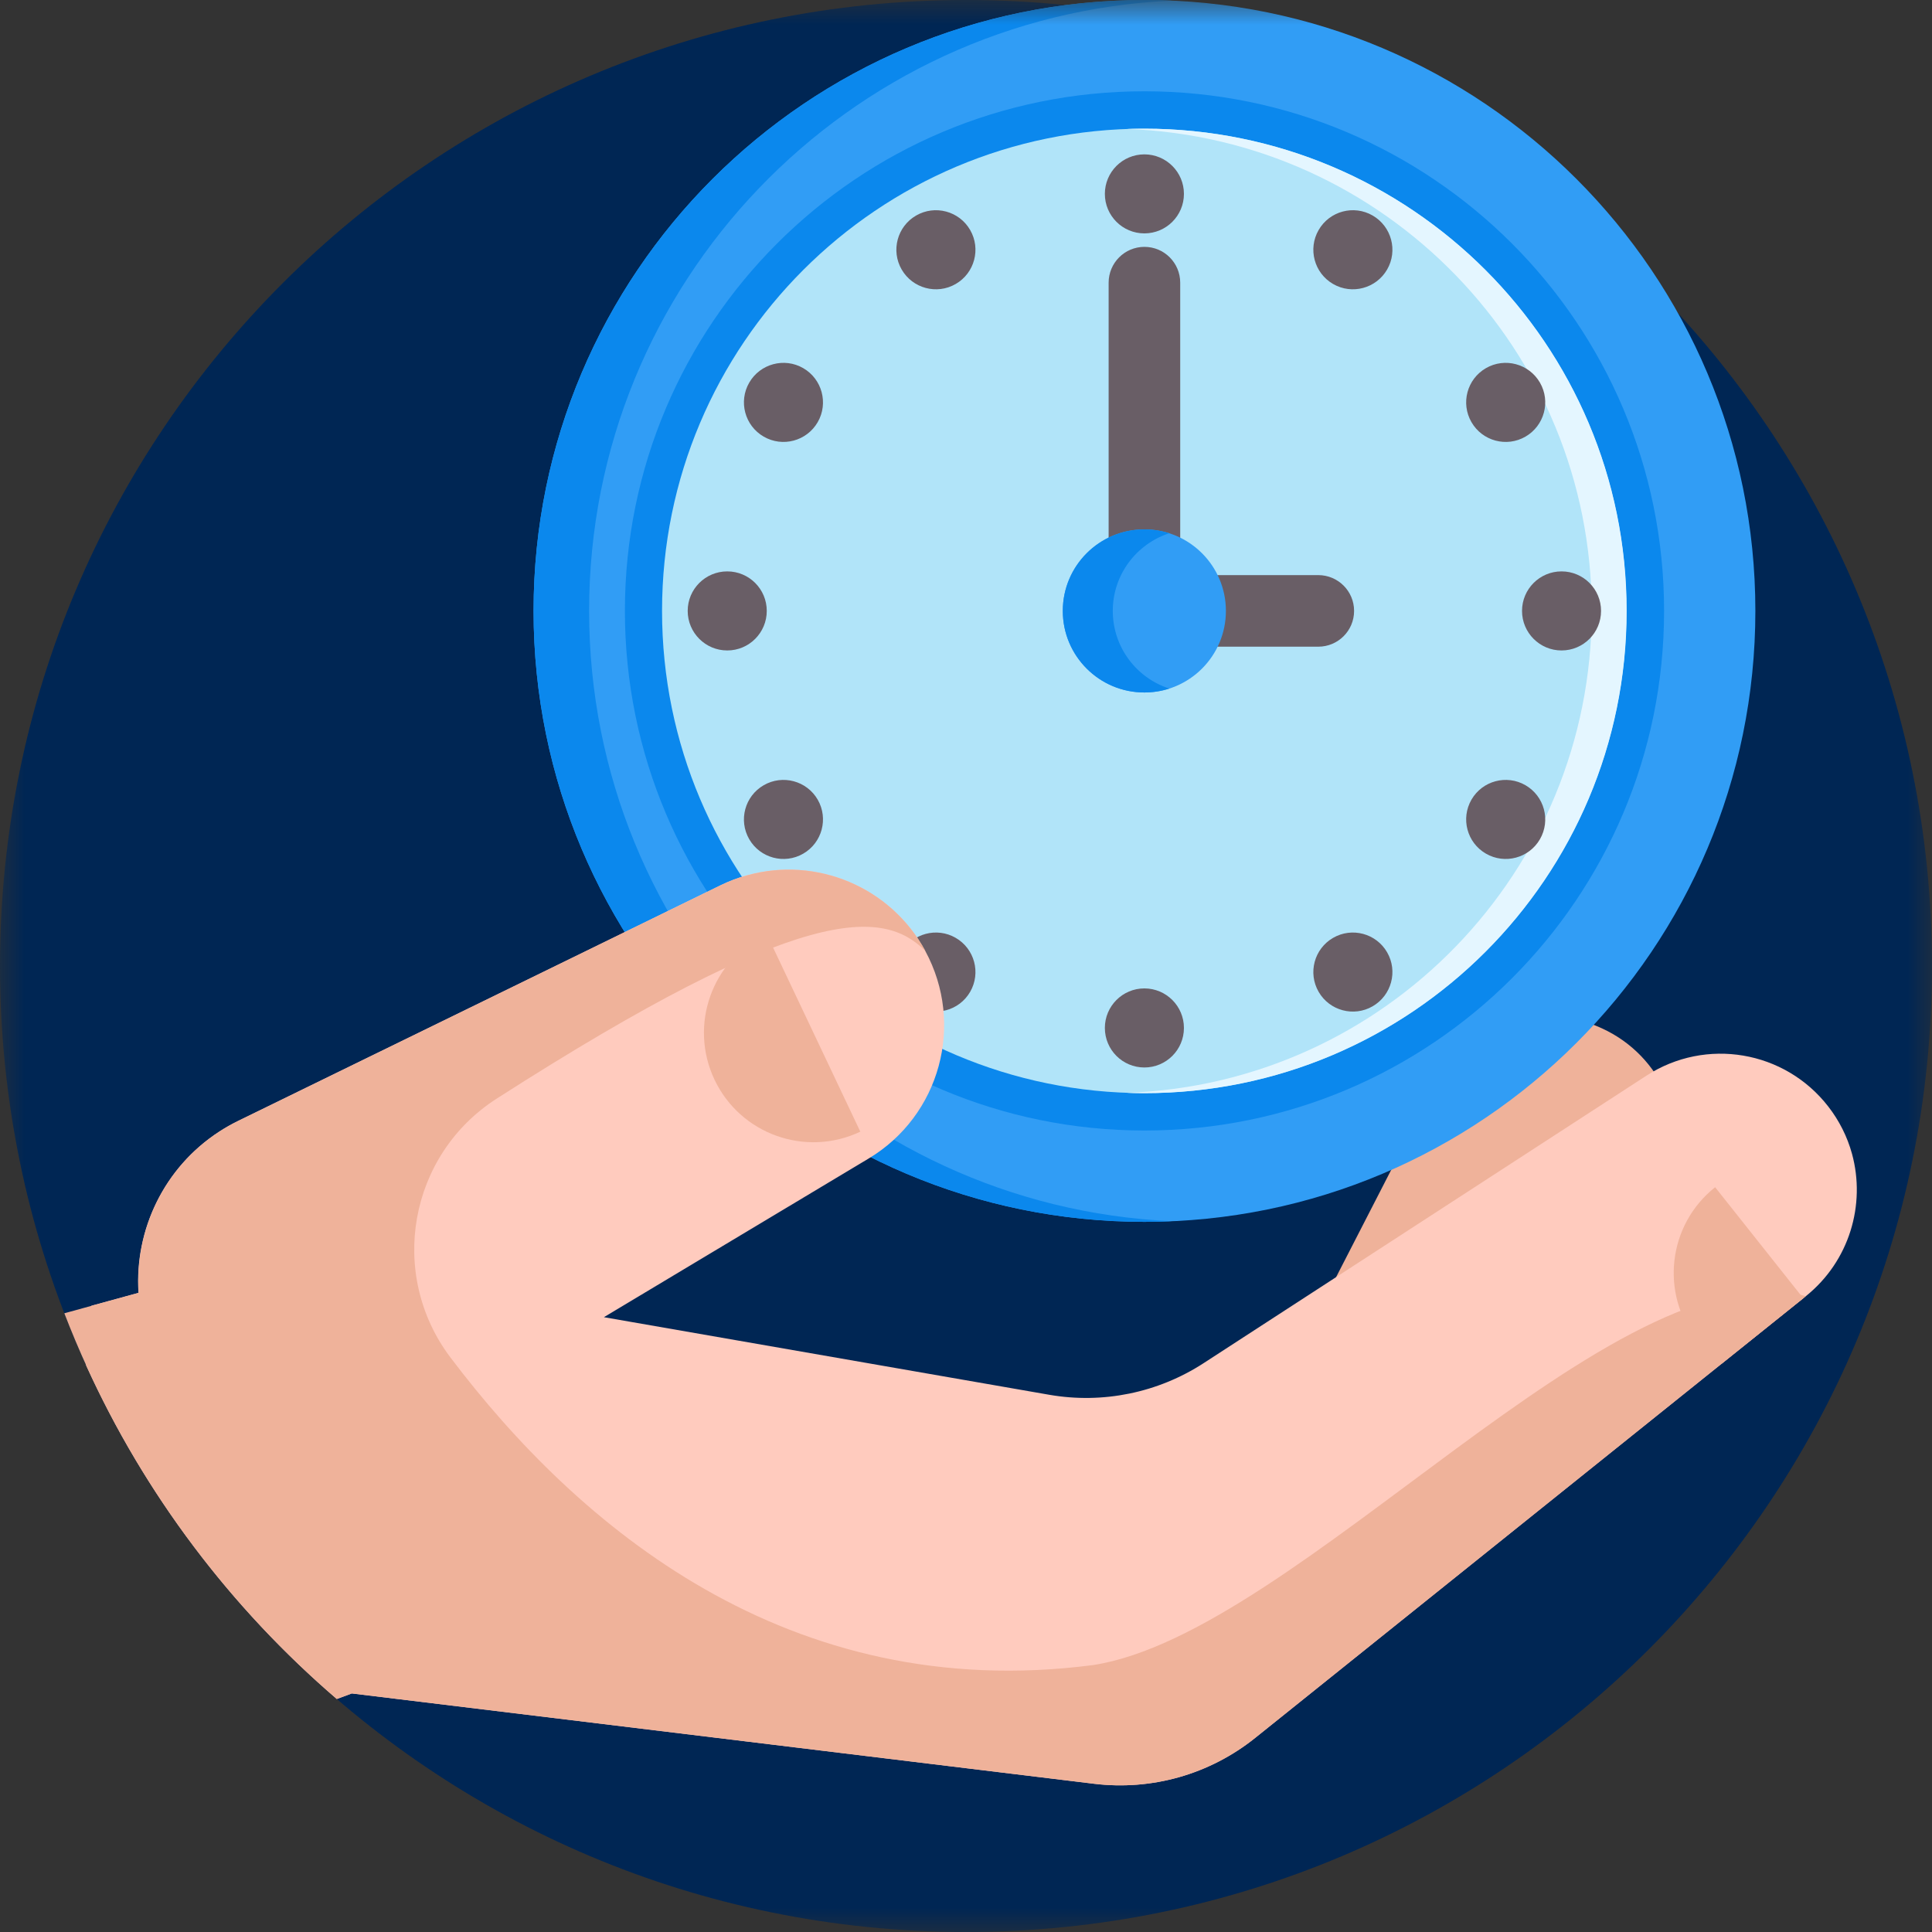 <?xml version="1.0" encoding="UTF-8"?> <svg xmlns="http://www.w3.org/2000/svg" width="40" height="40" viewBox="0 0 40 40" fill="none"><rect x="0" y="0" width="40" height="40" fill="#333333" stroke="none"/><mask id="mask0_1273_19863" style="mask-type:luminance" maskUnits="userSpaceOnUse" x="0" y="0" width="40" height="40"><path d="M0 -6.10352e-05H40V40H0V-6.10352e-05Z" fill="white"></path></mask><g mask="url(#mask0_1273_19863)"><path d="M40 20C40 31.046 31.046 40 20 40C8.954 40 0 31.046 0 20C0 8.954 8.954 -6.10352e-05 20 -6.10352e-05C31.046 -6.10352e-05 40 8.954 40 20Z" fill="#002654"></path><path d="M29.746 29.707L27.156 27.428L29.691 22.493C30.133 21.631 30.984 21.111 31.889 21.053C32.33 21.025 32.771 21.107 33.171 21.293C34.403 21.859 35.002 23.255 34.59 24.526L29.746 29.707Z" fill="#EFB29A"></path><path d="M36.343 12.648C36.343 19.634 30.681 25.297 23.695 25.297C16.71 25.297 11.047 19.634 11.047 12.648C11.047 5.663 16.71 -2.47955e-05 23.695 -2.47955e-05C30.681 -2.47955e-05 36.343 5.663 36.343 12.648Z" fill="#319DF5"></path><path d="M24.27 25.284C24.079 25.292 23.887 25.297 23.695 25.297C16.71 25.297 11.047 19.634 11.047 12.648C11.047 5.663 16.71 -2.47955e-05 23.695 -2.47955e-05C23.888 -2.47955e-05 24.08 0.004 24.27 0.013C17.552 0.314 12.197 5.856 12.197 12.648C12.197 19.441 17.552 24.983 24.27 25.284Z" fill="#0B88ED"></path><path d="M34.453 12.648C34.453 18.59 29.637 23.406 23.695 23.406C17.754 23.406 12.938 18.59 12.938 12.648C12.938 6.707 17.754 1.89 23.695 1.89C29.637 1.89 34.453 6.707 34.453 12.648Z" fill="#0B88ED"></path><path d="M33.675 12.648C33.675 18.162 29.205 22.632 23.691 22.632C18.177 22.632 13.707 18.162 13.707 12.648C13.707 7.134 18.177 2.664 23.691 2.664C29.205 2.664 33.675 7.134 33.675 12.648Z" fill="#B1E4F9"></path><path d="M33.678 12.648C33.678 18.162 29.208 22.633 23.694 22.633C23.573 22.633 23.452 22.631 23.332 22.626C28.679 22.436 32.955 18.041 32.955 12.648C32.955 7.255 28.679 2.861 23.332 2.67C23.452 2.666 23.573 2.664 23.694 2.664C29.208 2.664 33.678 7.134 33.678 12.648Z" fill="#E4F6FF"></path><path d="M24.512 4.014C24.512 4.466 24.145 4.832 23.693 4.832C23.241 4.832 22.875 4.466 22.875 4.014C22.875 3.562 23.241 3.196 23.693 3.196C24.145 3.196 24.512 3.562 24.512 4.014Z" fill="#695E66"></path><path d="M24.512 21.282C24.512 21.735 24.145 22.101 23.693 22.101C23.241 22.101 22.875 21.735 22.875 21.282C22.875 20.831 23.241 20.464 23.693 20.464C24.145 20.464 24.512 20.831 24.512 21.282Z" fill="#695E66"></path><path d="M20.086 4.762C20.312 5.153 20.178 5.654 19.786 5.88C19.395 6.106 18.894 5.971 18.668 5.58C18.442 5.189 18.576 4.688 18.968 4.462C19.359 4.236 19.86 4.37 20.086 4.762Z" fill="#695E66"></path><path d="M28.719 19.717C28.945 20.108 28.81 20.608 28.419 20.834C28.028 21.06 27.527 20.926 27.301 20.535C27.075 20.143 27.209 19.643 27.601 19.417C27.992 19.191 28.493 19.325 28.719 19.717Z" fill="#695E66"></path><path d="M16.63 7.622C17.021 7.848 17.155 8.349 16.93 8.74C16.703 9.132 16.203 9.266 15.812 9.04C15.42 8.814 15.286 8.313 15.512 7.922C15.738 7.531 16.239 7.396 16.63 7.622Z" fill="#695E66"></path><path d="M31.583 16.257C31.974 16.483 32.109 16.983 31.883 17.375C31.657 17.766 31.156 17.9 30.765 17.674C30.373 17.448 30.239 16.948 30.465 16.556C30.691 16.165 31.192 16.031 31.583 16.257Z" fill="#695E66"></path><path d="M15.057 11.83C15.509 11.83 15.875 12.196 15.875 12.648C15.875 13.1 15.509 13.467 15.057 13.467C14.605 13.467 14.238 13.1 14.238 12.648C14.238 12.196 14.605 11.83 15.057 11.83Z" fill="#695E66"></path><path d="M32.33 11.83C32.782 11.83 33.148 12.196 33.148 12.648C33.148 13.1 32.782 13.467 32.33 13.467C31.878 13.467 31.512 13.1 31.512 12.648C31.512 12.196 31.878 11.83 32.33 11.83Z" fill="#695E66"></path><path d="M15.812 16.257C16.203 16.031 16.703 16.165 16.93 16.556C17.155 16.948 17.021 17.448 16.63 17.674C16.239 17.9 15.738 17.766 15.512 17.375C15.286 16.983 15.42 16.483 15.812 16.257Z" fill="#695E66"></path><path d="M30.765 7.622C31.156 7.396 31.657 7.531 31.883 7.922C32.109 8.313 31.974 8.814 31.583 9.04C31.192 9.266 30.691 9.132 30.465 8.74C30.239 8.349 30.373 7.848 30.765 7.622Z" fill="#695E66"></path><path d="M18.668 19.717C18.894 19.325 19.395 19.191 19.786 19.417C20.178 19.643 20.312 20.143 20.086 20.535C19.86 20.926 19.359 21.06 18.968 20.834C18.576 20.608 18.442 20.108 18.668 19.717Z" fill="#695E66"></path><path d="M27.301 4.762C27.527 4.37 28.028 4.236 28.419 4.462C28.81 4.688 28.945 5.189 28.719 5.58C28.493 5.971 27.992 6.106 27.601 5.88C27.209 5.654 27.075 5.153 27.301 4.762Z" fill="#695E66"></path><path d="M23.694 13.975C23.498 13.975 23.309 13.896 23.17 13.757C23.031 13.618 22.953 13.43 22.953 13.233V5.853C22.953 5.443 23.285 5.111 23.694 5.111C24.104 5.111 24.435 5.443 24.435 5.853V13.233C24.435 13.43 24.357 13.618 24.218 13.757C24.079 13.896 23.891 13.975 23.694 13.975Z" fill="#695E66"></path><path d="M27.293 13.389H23.694C23.498 13.389 23.309 13.311 23.17 13.172C23.031 13.033 22.953 12.845 22.953 12.648C22.953 12.452 23.031 12.263 23.17 12.124C23.309 11.985 23.498 11.907 23.694 11.907H27.293C27.703 11.907 28.035 12.239 28.035 12.648C28.035 13.058 27.703 13.389 27.293 13.389Z" fill="#695E66"></path><path d="M25.381 12.648C25.381 13.581 24.625 14.337 23.693 14.337C22.76 14.337 22.004 13.581 22.004 12.648C22.004 11.716 22.76 10.96 23.693 10.96C24.625 10.96 25.381 11.716 25.381 12.648Z" fill="#319DF5"></path><path d="M24.21 14.256C24.043 14.31 23.868 14.337 23.693 14.337C22.76 14.337 22.004 13.581 22.004 12.648C22.004 11.715 22.76 10.96 23.693 10.96C23.873 10.96 24.047 10.988 24.21 11.04C23.531 11.259 23.039 11.896 23.039 12.648C23.039 13.401 23.531 14.038 24.21 14.256Z" fill="#0B88ED"></path><path d="M37.388 26.836H37.387L37.333 26.88L35.645 28.233L25.984 35.983C25.519 36.355 24.985 36.631 24.413 36.794C23.841 36.956 23.241 37.003 22.651 36.931L7.283 35.061L6.972 35.176C4.775 33.289 2.993 30.934 1.781 28.265C1.832 27.514 1.891 27.034 1.891 27.034L2.867 26.767C2.782 25.464 3.397 24.17 4.537 23.43C4.665 23.346 4.798 23.271 4.934 23.205L11.524 19.987L14.913 18.331C15.098 18.241 15.286 18.17 15.477 18.119C16.895 17.73 18.432 18.353 19.157 19.689C19.98 21.206 19.462 23.102 17.981 23.988L12.503 27.271L21.722 28.877C22.831 29.07 23.973 28.837 24.919 28.223L34.087 22.271C35.317 21.472 36.953 21.749 37.852 22.909C38.079 23.201 38.246 23.533 38.344 23.889C38.631 24.941 38.291 26.111 37.388 26.836Z" fill="#FFCBBE"></path><path d="M37.389 26.836L25.986 35.983C25.522 36.355 24.988 36.631 24.415 36.794C23.843 36.956 23.244 37.003 22.653 36.931L7.285 35.061L6.974 35.176C4.487 33.04 2.531 30.303 1.332 27.19L2.87 26.767C2.776 25.32 3.543 23.885 4.937 23.205L6.184 22.596L6.185 22.595L11.527 19.987L14.916 18.331C15.1 18.241 15.288 18.17 15.48 18.119C16.897 17.73 18.434 18.353 19.159 19.689C18.288 18.818 16.644 18.668 10.286 22.744C8.463 23.912 8.023 26.382 9.329 28.109C11.962 31.592 16.315 35.294 22.628 34.474C26.881 33.824 33.448 25.767 37.389 26.836Z" fill="#EFB29A"></path><path d="M15.871 19.334C14.74 19.87 14.257 21.221 14.793 22.353C15.329 23.484 16.681 23.966 17.812 23.43" fill="#EFB29A"></path><path d="M37.335 26.88L35.648 28.233C35.457 28.103 35.287 27.945 35.144 27.765C34.366 26.784 34.529 25.358 35.51 24.58L37.335 26.88Z" fill="#EFB29A"></path></g></svg> 